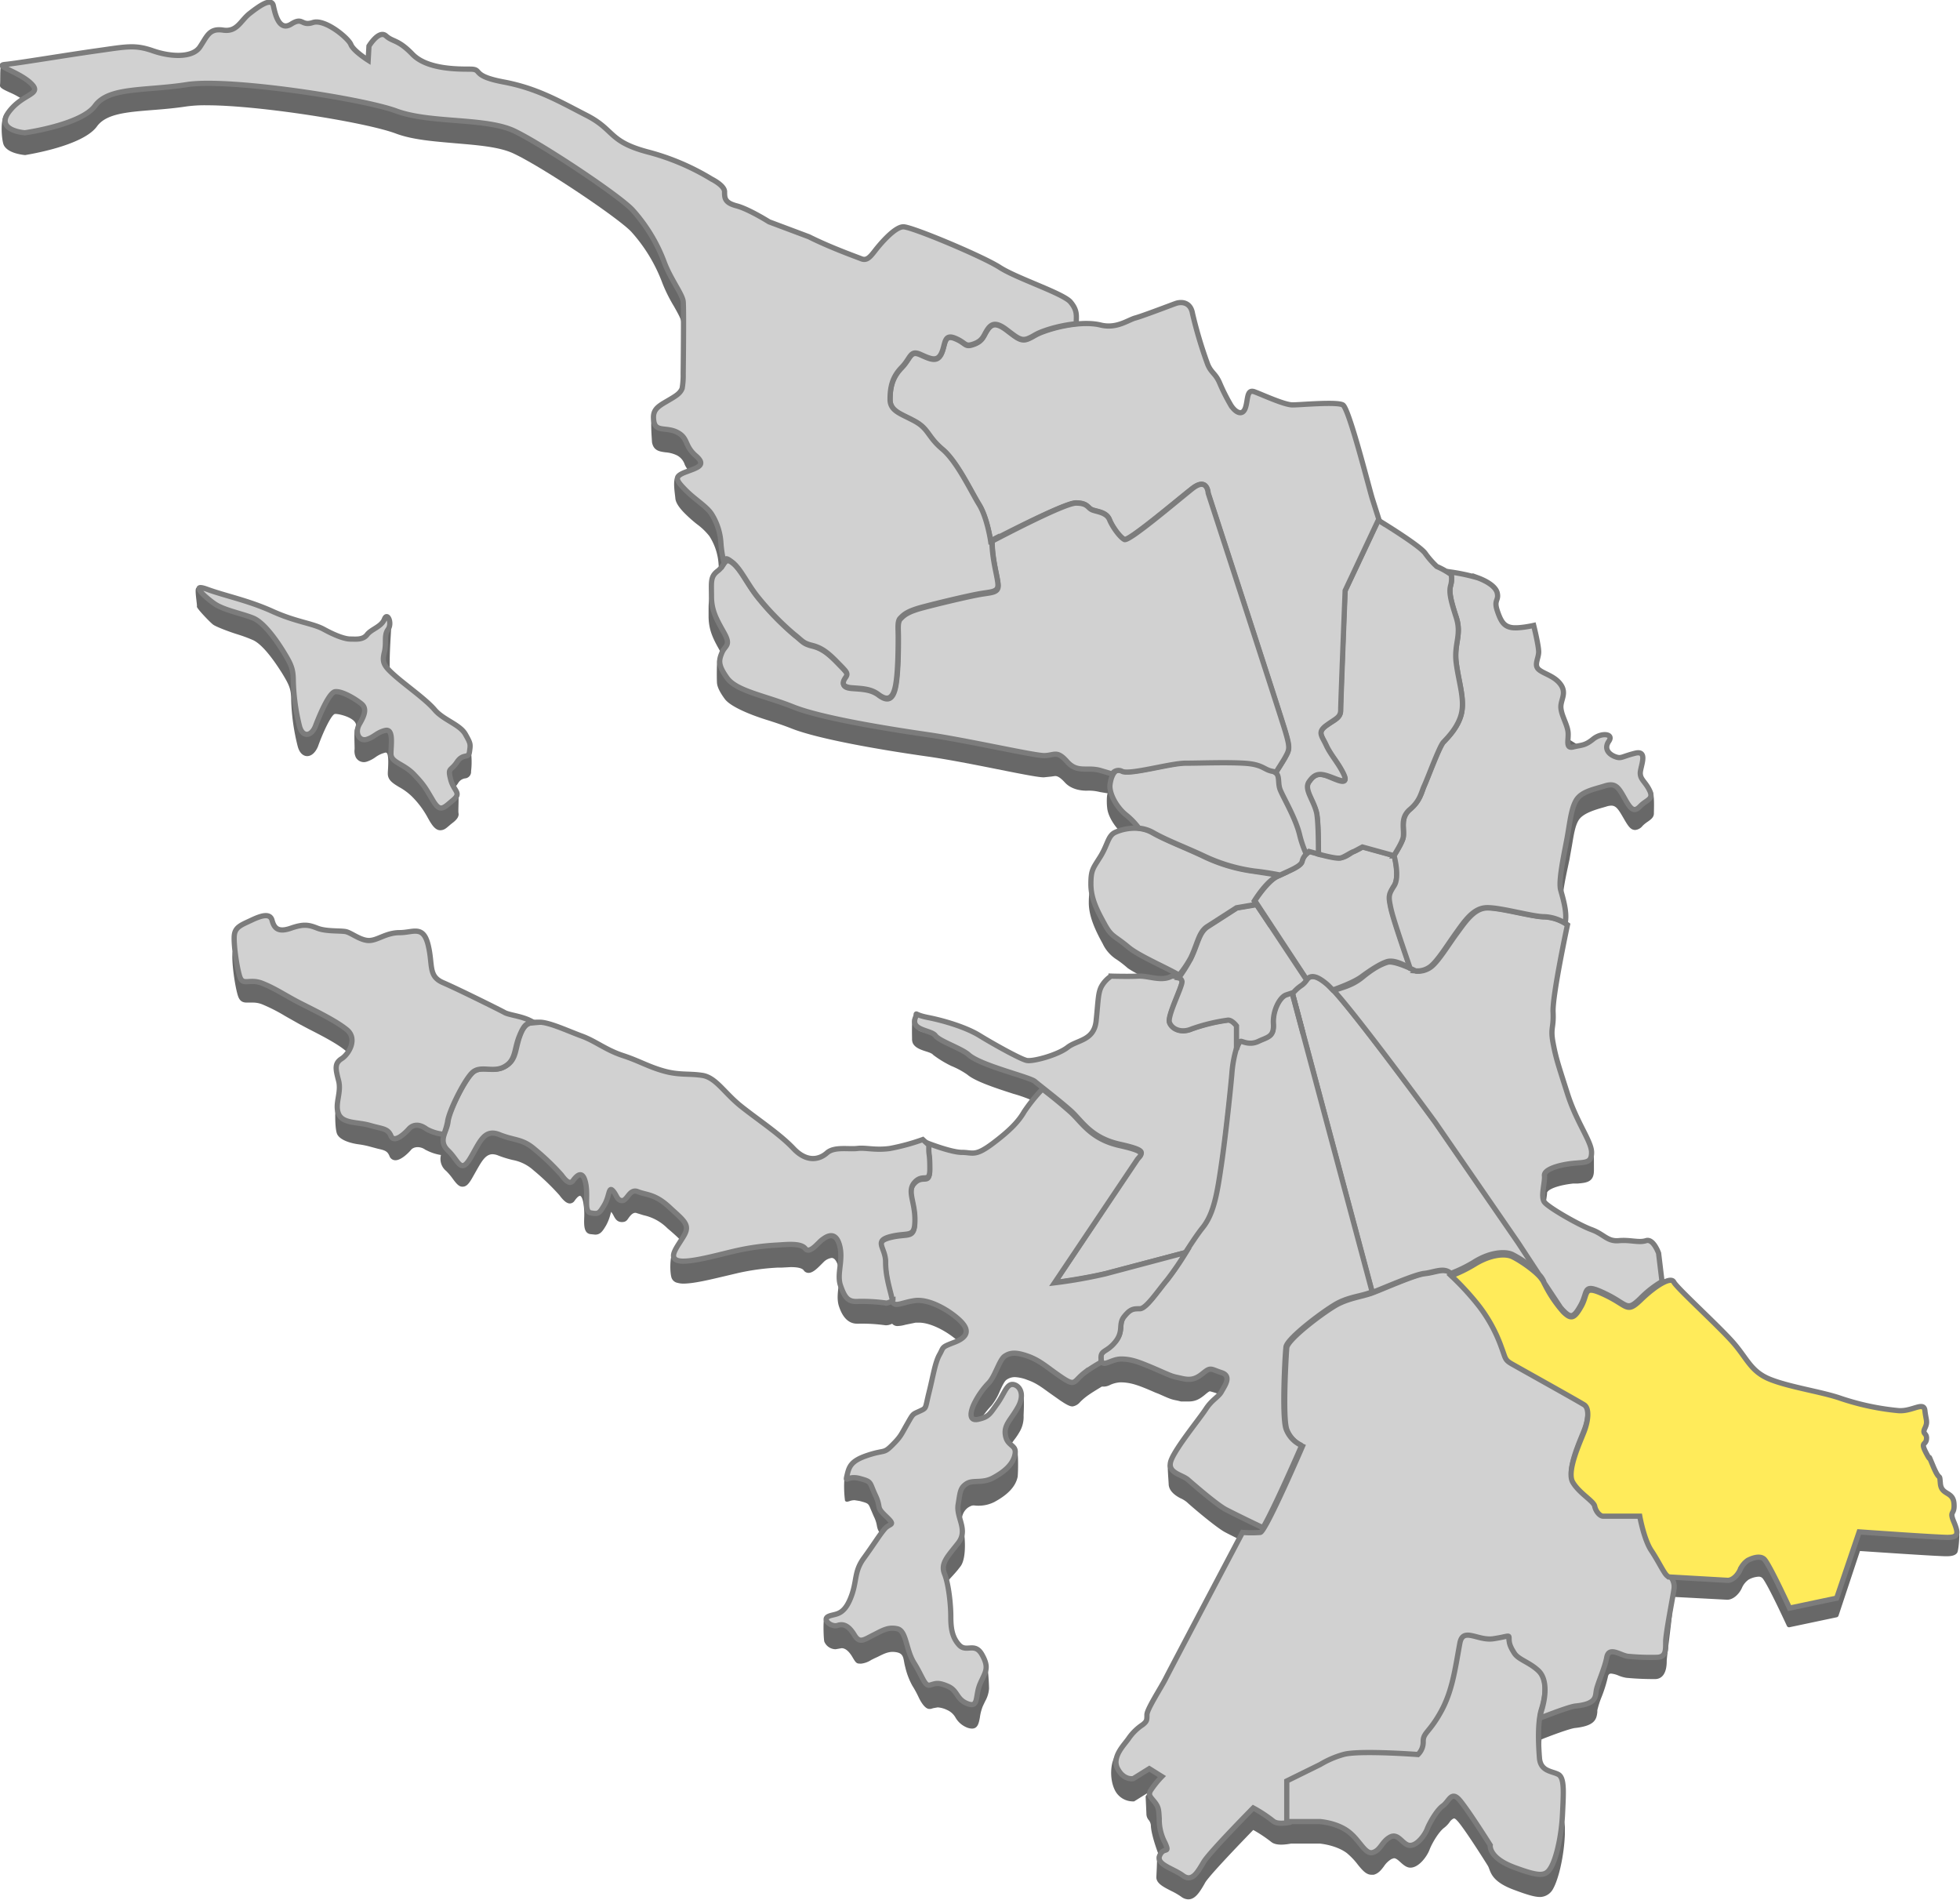<svg xmlns="http://www.w3.org/2000/svg" viewBox="0 0 748.5 725.3"><g fill="#686868"><path d="M747.3,586.1c-0.9-2.2-155.4-118.9-156.7-120.7s0.2-8.5.2-9.8a0.8,0.8,0,0,1,.2-0.6c1.1-1.4,5.2-2.6,9.7-3.1h1.7c3.4-.3,6.3-0.5,6.3-5,0-11.4,0-6.9-2-10.9s-41.5-80.2-42.4-83.4l32.7-6c-0.8-3.3.5-9.7,1.7-15.3l0.7-3.3c0.3-1.8.6-3.4,0.9-5.1,0.7-4.1,1.2-7.6,2.6-9.8s4.9-3.5,8.3-4.5l2.1-.6a6.8,6.8,0,0,1,2-.4c1.8,0,2.7,1.3,4.6,4.6s2.8,4.7,4.6,4.7a4.1,4.1,0,0,0,2.8-1.6,12.9,12.9,0,0,1,2-1.6c1.1-.8,2.3-1.6,2.3-3.1s0.3-7.3-.6-8.4S221.2,48.3,221.2,48.3C212,43.5,43.4,25.3,40,25.9c0,0-36.9-.9-39.5-0.7-0.6,0-.3,6.2-0.5,7.2S0.9,34,3.5,35.2A29.8,29.8,0,0,1,11.3,40c2.1,2-7.4.9-9.4,3.4S0.7,53.7,1.4,55.3c1.5,3.3,7.4,3.8,8,3.9H9.7C10.6,59,31.5,55.8,37,48.3c3.5-4.9,11.4-5.5,21.4-6.3,4-.3,8.5-0.7,13.1-1.4a52.1,52.1,0,0,1,7.5-.4c20,0,60.8,6.5,72.2,10.8,6.4,2.4,14.7,3,22.7,3.7s16.9,1.3,22.4,4C207.5,64,235.8,83,241,88.4a61.2,61.2,0,0,1,12,19.8,58.4,58.4,0,0,0,4.4,8.8c1.4,2.5,2.6,4.6,2.8,5.9,0.3,2.8,0,27.3,0,27.6s-2.1,7.6-5,9.2l-2.5-4.4c-3.6,2.1-4.6.9-3.7,13.6,0.6,3.2,2.9,3.5,5.1,3.8a12.2,12.2,0,0,1,4.3,1.1,6.1,6.1,0,0,1,3.1,3.6c0.8,2,5.3,7.2,5.3,7.3s-8.5-2.7-8.5-2.7c-1.6.6-.5,6.8-0.4,8.2s1,3.1,3.2,5.4a53.3,53.3,0,0,0,5,4.5,24.3,24.3,0,0,1,4.8,4.6,22.4,22.4,0,0,1,3.5,10.5,46.4,46.4,0,0,0,1.1,7.3l-0.2.2a8.2,8.2,0,0,1-1.9,2.2c-2.8,2.2-2.8,4.4-2.8,8.7v1.7c0,5.7,2.1,9.3,4.9,14.2h0.1c1.7,3.1,1.3,3.6.4,4.7s-1.7-3.3-2-2.5-0.3,7.5-.2,9,1,3.5,3,6.2,8.8,5.7,15.8,7.9c3.2,1,6.5,2.1,9.8,3.4,9.9,3.9,33.1,8,51.5,10.6,7.8,1.1,18,3.1,27,4.9s15.6,3.1,17.7,3.1l2.9-.3,1.4-.2c0.7,0,1.7.2,3.8,2.5s5.4,3.1,8.3,3.1a16.8,16.8,0,0,1,5,.5l3,0.5c-0.5,1.1-.3,4.9-0.2,5.3,0.2,3.6,3.4,8.3,6.7,10.9a30.3,30.3,0,0,1,3.4,3.3c-2.6.1-14.5,13.1-14.5,13.1-1.9,3.1-2.6,4.2-2.6,9.2s2.3,10.2,5.3,15.6a14.3,14.3,0,0,0,5.4,6.1,41,41,0,0,1,4,3.1c1.7,1.5,17.3,9.5,17.3,9.5s-51.9,32-55.1,32h-0.5c-2.1-.4-12.1-5.9-17.7-9.4s-13.8-5.7-19.9-7a16.5,16.5,0,0,1-3.9-1.2l-2-4.9c-0.6,0-.4,7.6-0.4,8.1a4,4,0,0,0,.3,1.7c0.8,1.7,3,2.5,4.9,3.1s2.5,0.9,2.9,1.4a41,41,0,0,0,6.9,4.2,31.6,31.6,0,0,1,6.1,3.3c3,2.6,11,5.2,17.5,7.3a56.2,56.2,0,0,1,7.8,2.8l2.4,1.9c-2.4,2.6-24.1,23.6-25.7,23.6l-60.9,2.4c-2.3,0-111.4-54.2-114.1-54.7-1.1-.2-98.7-37-100.7-36,0,0-6.5,3-6.9,6.2s0.8,12.2,2,16.2c0.6,2,1.6,2.8,3.4,2.8h2.3a9.6,9.6,0,0,1,3.7.7,64.7,64.7,0,0,1,8.8,4.5l5.5,3.1,3.4,1.8c5.1,2.6,10.9,5.6,14.1,8.3a4.3,4.3,0,0,1,1.6,3.8c-0.3,2.3-4.7,13.8-5.2,15.8s-0.6,9.9.3,12.1,4.6,3.5,8.1,4a31.9,31.9,0,0,1,4.5.9l3,0.8c2.7,0.6,3.6.9,4.4,2.7a2.4,2.4,0,0,0,2.3,1.7c2.2,0,5-2.8,6-4s3.5-1.5,5.6.1h0.1a18.1,18.1,0,0,0,5.7,1.9,5.9,5.9,0,0,0,2,6.1,23,23,0,0,1,2.6,3.1c1.2,1.6,2.2,2.9,3.6,2.9s2.3-.9,3.6-3.1l1.7-3c2-3.5,3.5-6.3,6.2-6.3a6.2,6.2,0,0,1,2.2.5,41,41,0,0,0,5.5,1.7,16.2,16.2,0,0,1,7.9,3.9,91.8,91.8,0,0,1,9.9,9.5c1.2,1.6,2.6,3.2,4,3.2a2.2,2.2,0,0,0,1.8-1c1.2-1.7,1.8-1.9,2.1-1.9s0.8,0.5,1.2,2.3a25.8,25.8,0,0,1,.4,6c-0.1,3-.1,5.9,2.3,6.3l1.9,0.2c1.9,0,2.8-1.2,4.2-3.6a18,18,0,0,0,1.6-4.1l0.3-1a8.8,8.8,0,0,1,1,1.6c0.6,1.1,1.3,2.3,3.1,2.3s2.1-1,2.8-1.9,1.7-2,2.9-1.5l2.6,0.8a18.3,18.3,0,0,1,9.1,5l1.3,1.1c4.9,4.3,5.9,5.4,4.2,8.4l-3-1.7c-1.8,2.7-1.6,9.4-.9,11.2a3,3,0,0,0,2.2,1.8,8.3,8.3,0,0,0,2.3.3c3.9,0,10.1-1.5,15.6-2.8l5.5-1.3a90.6,90.6,0,0,1,14.7-2h1.5l3.7-.2c2.6,0,4.3.4,4.9,1.2a2.2,2.2,0,0,0,1.9,1c1.6,0,3.3-1.7,4.7-3.1l1.1-1.1a5.3,5.3,0,0,1,3-1.5c1,0,1.8,1,2.4,2.9a20.4,20.4,0,0,1,.2,8.1c-0.3,2.6-.6,5.1.2,7.5s2.6,6.6,6.9,6.6H328a64.8,64.8,0,0,1,10.1.6h0.5a5.1,5.1,0,0,0,2.1-.6,2.6,2.6,0,0,0,2.1.9,12.9,12.9,0,0,0,3-.5l3.9-.8h1.2c4.9,0,11.5,3.8,15.3,7.4,1.7,1.6,2.4,2.9,2.2,3.9s-18,29.6-18,29.6c-2.3,1-17.4,16-19,16.5-6.7,2.3-8-2.1-8.9,1.6a43,43,0,0,0,.2,9,1,1,0,0,0,.8.4l0.8-.2a5.4,5.4,0,0,1,2.1-.4l1.9,0.3c3.3,0.9,3.3.9,4.2,3.1l1.2,2.8a12.3,12.3,0,0,1,1.2,3.7c0.3,1.4.5,2.2,3,4.6a14.6,14.6,0,0,1,1.8,1.9s-11.1,26.3-12.9,26.8c-4.2,1.1-11.5,1.9-12,2.1s-0.3,7.7,0,8.7a4.7,4.7,0,0,0,4.3,2.9l1.2-.2,1.1-.2c1.4,0,2.8,1.1,4.2,3.5s1.6,2.4,3.3,2.4a8.9,8.9,0,0,0,3.8-1.4l1.2-.6,1.3-.6c2.8-1.4,4.6-2.3,7.4-1.7s2.3,2.8,3.1,5.6a27.7,27.7,0,0,0,2.7,7.1,40.2,40.2,0,0,1,2.4,4.4c0.6,1.3,2.3,4.5,4.1,4.5h0.5l1-.3,1.7-.3a9.8,9.8,0,0,1,3.6,1,6.8,6.8,0,0,1,3.2,2.9,8.8,8.8,0,0,0,4.4,3.8,5.3,5.3,0,0,0,1.9.4c2.2,0,2.6-2.1,3-4.2a17.9,17.9,0,0,1,1.1-4.3l0.9-1.9a11.5,11.5,0,0,0,1.5-4.8c0-1.4-.3-9.4-1.4-11.6s-17.5-.3-18.1-0.9c-2.5-2.6-.3-23.5,1.3-25.7s4.2-4.7,6.1-7l1.1-1.4c2.8-3.4,1.7-13.6.8-16.6a5.7,5.7,0,0,1,2.2-6c1.9-1.2,2.1-.7,3.7-0.7a13.4,13.4,0,0,0,6.3-1.4c5.2-2.8,8.1-5.9,8.9-9.5,0.2-.5.5-11-0.6-11.6s-3.2,3.3-3.2,3c-0.1-2,.9-3.4,2.4-5.5a25.7,25.7,0,0,0,2.5-3.8,11.3,11.3,0,0,0,1.2-5.6c0-.7.6-9.8-0.8-9.9S372,547,373.1,544.6a30.5,30.5,0,0,1,5.5-7.9,22.5,22.5,0,0,0,3.2-5.5c0.8-1.8,1.8-3.9,2.6-4.4a5.5,5.5,0,0,1,3.2-1,15,15,0,0,1,4.8,1.1c3.2,1.1,5.3,2.7,8.2,4.8l4.4,3.1c2.4,1.6,3.6,2.2,4.6,2.2a4.7,4.7,0,0,0,2.9-1.7,22.5,22.5,0,0,1,2.4-2.1c1.6-1.2,3.6-2.4,5.9-3.8a5.4,5.4,0,0,0,3.1-.6,10.8,10.8,0,0,1,3.9-1c3.8,0,6.6.9,13.4,3.9l1.3,0.5c4.7,2.1,4.8,2.1,7.3,2.6l1.2,0.3h3c2.7,0,4.4-1.1,6.3-2.7s1.7-1.1,2.1-1.1l1.7,0.5,2.2,0.8a2,2,0,0,1,1.4,1c0.4,1-3.1,6.5-3.9,7.1s-16.5,15-17.8,18.6c-0.2.7,0.3,6.8,0.3,7.4,0.1,2.6,2.5,4.3,4.4,5.3a10.8,10.8,0,0,1,2.5,1.5c2.5,2.3,11.4,9.8,14.6,11.5s9.1,4.5,13.4,6.6c0,0-49.5,77.1-51,79.2l-4-.8c-2.2,2.7-2.6,9.3-.4,13.6a7.7,7.7,0,0,0,7,4.2h0.3l5.6-3.5s-0.1-.1-1.2,1.6c0,0,.3,6.4.3,6.7a3.7,3.7,0,0,0,.7,2.1,4,4,0,0,1,1,2.1c0,3.7,3.1,12.2,4.4,14.6,0.2,0.5-2.3-3.1-2.1-2.6s-0.2,7.6-.2,8c0,2.4,3,3.8,5.7,5.2a26.7,26.7,0,0,1,3.8,2.2,4.6,4.6,0,0,0,2.7,1c2.6,0,4.3-2.7,6-5.6l0.5-.9c2.1-3.3,15.6-17.2,18.3-20a53.1,53.1,0,0,1,6.9,4.6c1.4,1.1,3.8,1.3,7.6.6h10.8c0.1,0,6.2.5,10.4,3.6a26.4,26.4,0,0,1,4.2,4.4c1.7,2.1,3.2,3.9,5.2,3.9h0.9c1.9-.5,2.9-1.9,3.9-3.2a8.9,8.9,0,0,1,2.9-2.8l0.9-.3c0.9,0,1.7.8,2.6,1.6s2.2,2,3.7,2c3.3,0,6.4-4.4,7.3-6.8s3.5-6.9,5.7-8.5a10.2,10.2,0,0,0,2-2.1,3.7,3.7,0,0,1,1.6-1.4c0.4,0,.7.2,1.6,1.2,2.9,3.4,10.3,15.1,11.4,16.9s0.7,5.7,9.8,9.1c5.3,2,8.1,2.8,10.2,2.8a5.8,5.8,0,0,0,4.9-3.1c2.2-3.9,4.2-12.8,4.5-20.7v-1.9c0.4-7.9-8.7-16.3-8.9-19.7a78.9,78.9,0,0,1,0-14.8c6.6-2.6,11.2-4.1,12.6-4.3,7.5-.8,8.4-3.1,8.7-6.1V653a32.4,32.4,0,0,1,1.6-5,51.7,51.7,0,0,0,2.4-7.6c0.2-1.3.8-1.4,1.3-1.4a9.8,9.8,0,0,1,2.9.8,13.4,13.4,0,0,0,2.8.8c4,0.4,8,.5,11,0.5s4.5-2.6,4.5-6.8c0-2.4,3.1-23.3,2.3-24.6l20.8,1.1c2.5,0,4.8-2.5,5.7-4.7a7.6,7.6,0,0,1,2.5-3,9,9,0,0,1,3.7-1.1,2,2,0,0,1,1.5.5c1.4,1.4,6.4,11.8,9.4,18.3a0.9,0.9,0,0,0,1,.5l18-3.8a0.9,0.9,0,0,0,.7-0.6l8.2-24.7c4.6,0.3,29.4,2,33,2,1.7,0,3.3-.2,4.1-1.3S748.8,580.4,747.3,586.1ZM500,306h0Z" /><path d="M96.4,244.3c4.4,1.8,9.7,10.2,11.3,12.7,2.8,4.6,3.5,6.1,3.5,10.5a81.5,81.5,0,0,0,2.5,17.5c0.9,3.3,2.8,3.7,3.6,3.7h0c1.6,0,3.1-1.3,4.1-3.6,2.1-5.9,5.2-12.3,6.5-12.5s10.1,1.8,7.7,5.8c-0.5.8-.1,6.9-0.2,7.8a5.6,5.6,0,0,0,.5,3,3.5,3.5,0,0,0,4.2,1.6,12.3,12.3,0,0,0,3.3-1.7,10.5,10.5,0,0,1,3.6-1.7,0.7,0.7,0,0,1,.7.1c0.7,0.8.6,3.7,0.5,5.7s-0.1,1.5-.1,2.2c0,2.5,2,3.7,4.3,5.1a22.7,22.7,0,0,1,4.8,3.5,34.4,34.4,0,0,1,6.2,8.3l0.8,1.4c1,1.6,2.2,3.3,3.9,3.3s2.5-1,4.2-2.4l0.9-.7c1.6-1.3,2.1-2.4,1.9-3.4s0.3-7.2-.2-8-2.9-.3-2.1-1a12.4,12.4,0,0,0,2.1-2.4,3.7,3.7,0,0,1,2.7-1.9,2.5,2.5,0,0,0,2.3-2.5v-0.3c0.4-2.9.4-9.5-1.7-13.2s-27.2-16.5-27.2-16.5c-4.2-3.7-.9-26.6-1.7-28.3s-15.6,14.1-15.6,14.1c-2,0-57.6-25.9-58.6-26s0.3,6.5.1,7.1,5.1,6.1,6.2,6.9,6,2.7,9.6,3.8A54.8,54.8,0,0,1,96.4,244.3Z" /></g><g style="fill:#d1d1d1;stroke:#7c7c7c;stroke-width:2px;"><path id="pa" d="M557.2,627.1c-1.9,9.7-2.8,18.1-7.2,26.1s-6.8,8-6.8,11.4a6.5,6.5,0,0,1-2,5s-22.9-1.7-28.5,0a38.2,38.2,0,0,0-8.8,3.8l-12.8,6.3v15.8H504s6.4,0.4,10.9,3.8,6.4,8.9,9.4,8,3.4-4.2,6.6-5.9,4.8,3.2,7.6,3.2,5.7-4.1,6.5-6.2,3.6-7.2,6-8.9,3.2-5.9,6.4-2.2,11.7,17.2,11.7,17.2-0.8,4.8,9.2,8.5,12,3.4,14,0,4-11.8,4.4-20.3,0.8-13.9-1.6-15.2-6.8-1.1-7.2-6.3-0.8-13.6.8-18.7,2.4-11.8-1.2-15.2-7.6-4.2-9.2-6.7-2-3.8-2-5.5,0-.8-6,0S558.5,620.9,557.2,627.1Z" /><path id="pu"  d="M636.7,600.9c-1.2-1-3.2-5.4-6-9.6s-4.4-13.1-4.4-13.1h-14c-1.2,0-2.8-1.7-3.2-3.8s-6-5-8.4-9.2,2.8-15.2,4.4-19.4,2-8.9,0-10.1-24.9-13.9-27.6-15.6-2.4-2.2-4-6.3a58.4,58.4,0,0,0-8.8-16.1,96.2,96.2,0,0,0-10.4-11.4c-2.4-2.5-6-.4-10.1,0s-17.2,6.4-20.8,7.6-7.6,1.7-12,3.8-19.7,13.5-20,16.9-1.6,26.6,0,31.2a11.3,11.3,0,0,0,6,6.4s-14,32.5-16.1,32.9a43.3,43.3,0,0,1-6.8,0s-27.6,52.3-29.3,55.7-7.2,11.8-7.2,13.9,0,2.5-1.6,3.8a19.8,19.8,0,0,0-5.2,5c-1.6,2.5-6.8,7.2-4.4,11.8s6,3.8,6,3.8l6.1-3.8,4.8,3a36.7,36.7,0,0,0-4.4,5.5c-0.8,1.7,0,2.2,1.6,4.2s1.6,3,1.8,6.4a18.9,18.9,0,0,0,2.2,9.2c2,4.5-.4,1.3-2,4.8s5.2,5,8.8,7.7,5.7-1.4,8-5.2,18.9-20.6,18.9-20.6a53.3,53.3,0,0,1,7.6,5c1.3,1.1,3.9,1,6.9.4h-1.7V680l12.8-6.3a36.1,36.1,0,0,1,8.8-3.8c5.7-1.7,28.5,0,28.5,0a6.6,6.6,0,0,0,2-5c0-3.4,2.4-3.4,6.8-11.4s5.4-16.4,7.2-26.1c1.2-6.3,6.8-.8,12.8-1.7s6-1.7,6,0,0.4,3,2,5.5,5.7,3.4,9.2,6.7,2.8,10.1,1.2,15.2a16.5,16.5,0,0,0-.6,2.9c6.9-2.7,11.8-4.4,13.5-4.6,8-.8,7.6-3.4,8-5.9s3.2-8.4,4-12.7,5.2-.8,8-0.4a91.4,91.4,0,0,0,10.9.4c3.7,0,3.6-2.5,3.6-5.9s2.8-17.3,3.2-20.3A5.9,5.9,0,0,0,636.7,600.9Z" /><path id="ko" style="fill:#ffeb5a" d="M746.2,581.2c-2-4.7.4-2.5,0-7.2s-4.8-3-5.2-7.6,0,0-2.8-6.7,0,0-2.5-4.7-0.3-3,0-5.5-1.8-1.7-.6-4.2,0.4-3,0-6.7-4.8.4-10.1,0a97.8,97.8,0,0,1-22.1-4.7c-7.2-2.5-19.2-4.2-26.8-7.2s-8.8-8-14.5-14.4-21.3-20.6-22.4-22.8-6.9,1.3-12.5,6.7-4.8,2.5-13.6-1.7-6.4-.8-9.2,4.2-4,5-6.9,2.2a48.3,48.3,0,0,1-7.5-11.4c-1.6-3.4-9.2-8.4-12-9.7s-8.4-.8-14.5,3a53.2,53.2,0,0,1-8.8,4.3,103.7,103.7,0,0,1,10.4,11.3,57.1,57.1,0,0,1,8.8,16.1c1.6,4.2,1.2,4.7,4,6.3S603,535.1,605,536.4s1.6,5.9,0,10.1-6.8,15.2-4.4,19.4,8,7.2,8.4,9.2,2,3.8,3.2,3.8h14s1.6,8.9,4.4,13.1,4.8,8.6,6,9.6l0.6,0.5,22.6,1.3c2,0,4-2.2,4.8-4.2a8.5,8.5,0,0,1,2.8-3.4s4.4-2.5,6.4-.4,9.6,18.6,9.6,18.6l18-3.8,8.6-25.3s29.7,2.1,33.7,2.1S748.1,585.8,746.2,581.2Z" /><path id="fr"  d="M524,493.5c4.5-1.7,16.2-6.9,19.9-7.3s7.6-2.5,10.1,0h0.1a53.2,53.2,0,0,0,8.8-4.3c6-3.8,11.7-4.2,14.5-3a41.2,41.2,0,0,1,10.4,7.5l-8-12.2-31.8-46s-33.3-45.6-40.9-52.3-8-.8-10.1,0a13.4,13.4,0,0,0-3.5,3.2Z" /><path id="ne"  d="M548,428.4l31.7,46,8,12.2a9.7,9.7,0,0,1,1.6,2.2,4.8,4.8,0,0,1,.4,1l6.5,9.8a49.2,49.2,0,0,1-5-7.2,40.9,40.9,0,0,0,5.7,7.9c2.9,3,4.1,3,6.9-2.2s0.4-8.4,9.2-4.2,8,7.2,13.6,1.7a39.1,39.1,0,0,1,8.1-6.3l-1.3-10.8s-2-5.7-4.8-4.8-6-.4-10.4,0-5.7-2.5-10.4-4.2-16.4-8.4-18-10.5,0.3-7.6,0-10.1,5.9-4.2,10.8-4.7,7.2,0,7.2-4.2-5.7-11.4-9.2-22.4-4.4-13.5-5.5-19.4,0.3-5.5,0-11.8,5.5-33.3,5.5-33.3a16.9,16.9,0,0,0-8.7-3c-4.8,0-17.8-3.8-22.5-3.4s-8,5.5-11.1,9.7-6.9,10.5-9.7,12.7a8.2,8.2,0,0,1-5.7,1.7s-8.3-4.2-11-3.4-5.7,2.5-9.6,5.7-7.6,3.9-11,5.1C519.1,388.9,548,428.4,548,428.4Z" /><path id="ki"  d="M402.8,489.7s10.9-1.4,19.3-3.4l30.9-8.1a98.1,98.1,0,0,1,6.5-9.3c4.4-5.5,5.7-13.5,7.2-24.5s3.6-30,4-35a48.9,48.9,0,0,1,1.6-8.8v-9s-1.6-2.2-3.2-2.2a62.6,62.6,0,0,0-14,3.4c-4,1.7-7.6,0-8.4-2.5s4.8-13.5,4.8-15.6-4-2-4-2c-4,2.2-8.8-.2-12.8,0s-10.4,0-10.4,0a11.4,11.4,0,0,0-3.7,4c-1.3,2.5-1.2,5.5-2,13.1s-7.2,7.2-10.9,10.1-13.2,5.5-15.6,5-12.8-6.3-18-9.5-13.6-5.7-19.7-6.9-3.9-2.3-4.8,0c-2,5,6,4.7,7.6,6.9s10.1,4.9,12.8,7.4c4.7,4.1,23.2,8.4,25.2,10.1s9.2,7.2,13.6,11.1,7.6,10.4,18.9,12.9,8,3.4,6.6,5.5Z" /><path id="mo"  d="M441.7,522.9c6.8,3,5.7,2.5,9.6,3.4s5.7,0,8.4-2.2,2.8-1.3,6.8,0,1.2,5,0,7.2-3.6,3-6,6.7-11.2,14.4-13.2,19.4,4,5.5,6.4,7.6,11.2,9.7,14.5,11.4,9.4,4.7,14.1,6.9c4-6.5,14.8-31.4,14.8-31.4a11.1,11.1,0,0,1-6-6.4c-1.6-4.7-.4-27.8,0-31.2s15.6-14.7,20-16.9,8.4-2.5,12-3.8l0.9-.4L493.4,378.9l-2.4.8c-2.4.8-5.2,5.9-4.8,11s-2,5-5.7,6.7-5.7-.4-6.8,0-2.8,6.7-3.2,11.8-2.4,24.1-4,35-2.8,19-7.2,24.5-10.1,15.6-13.6,19.8-8,11-10.4,11-3.6,0-6,3,0,5.5-3.4,9.7-5.8,3-5.4,6.7,3.6,0,7.6,0S434.9,520,441.7,522.9Z" /><path id="ks"  d="M420.5,519.1c-0.4-3.8,2-2.5,5.4-6.7s1-6.7,3.4-9.7,3.6-3,6-3,6.8-6.7,10.4-11a114.4,114.4,0,0,0,7.2-10.5L422,486.4a186.8,186.8,0,0,1-19.3,3.4l31.5-46.9c1.4-2.1,4.6-3-6.6-5.5s-14.5-9-18.9-12.9-7.5-6.3-10.6-8.7a64.7,64.7,0,0,0-7,8.7c-2,3.5-5.2,7-12,12.1s-7.6,3.4-11.7,3.4-12.8-3.4-12.8-3.4v2.5c0,2.5.4,1.7,0.4,7.6s-2.4,1.7-5.7,5,0,7.2,0,14.4-2.3,4.7-9.2,6.4-2,4.2-2,9.7,1.6,10.1,2.4,13.8,3.2,1.4,8.8.6,13.3,3.8,17.2,7.5,3.2,6.4-2,8.4-4,1.7-5.7,4.7-2.4,8-4,14.4-0.8,5.9-3.6,7.2-2.4.8-4.8,5-2.4,4.7-5.7,8-2.8,1.7-9.2,3.8-7.2,4.2-8,7.6,0,0,4.8,1.3,3.6,1.3,6,6.4,0,4.2,4,8,1.6,2.5-.4,4.8-4,5.7-8,11.2-2.4,8.9-5.2,15.6-6,5.5-8.4,6.7,1.2,4.2,3.6,3.4,4.4,0.4,6.4,3.7,3.6,1.8,7.2,0,5.7-3.2,9.2-2.4,3.2,8,6.4,13.1,4,8.9,6,8.4,2.8-1.3,6.8.4,3.2,5,7.6,6.7,2.8-3,4.8-7.6,3.6-5.9.8-11-6-.8-8.8-3.8-3.2-6.7-3.2-11-0.8-12.2-2.4-16.2,1.2-6.6,5.2-11.7-0.8-9.7,0-14.7,0.8-6.4,3.2-8,6,0,10.1-2.2,7.6-5,8.4-8.9-2.8-3-3.6-7.2,2-5.9,4.8-11,0.4-8.4-2-8.6-3.2,3.5-6,7.4-3.2,5-7.2,5.9-2.8-3.4-1.6-5.9a31.2,31.2,0,0,1,5.7-8.1c2.4-2.6,4-8.8,6-10.1s4-1.7,8.8,0,7.2,4.2,12.8,8,4.5,1.7,8.9-1.7a67.3,67.3,0,0,1,6.3-4A3.3,3.3,0,0,1,420.5,519.1Z" /><path id="ce"  d="M507.1,376.1L509,378c3.3-1.2,8.3-3.1,11-5.1s6.8-4.8,9.6-5.7,6.4,1.2,9,2.4c-2.6-7.6-6.8-20.2-7.4-23.1s-0.8-5,1.3-8.4,0-11.4,0-11.4l-12.1-3.4a18.4,18.4,0,0,1-3.2,1.7c-1.2.4-2.8,2.2-5.2,2.5s-12-2.5-12-2.5a6.9,6.9,0,0,0-2.8,3.8c-0.4,2.2-5.7,3.8-9.6,5.9s-8.4,9.2-8.4,9.2L499,374C500.3,372.6,502.2,371.8,507.1,376.1Z" /><path id="ad"  d="M451.4,374.8c0,2.2-5.7,13.1-4.8,15.6s4.4,4.2,8.4,2.5a69.3,69.3,0,0,1,14-3.4c1.6,0,3.2,2.2,3.2,2.2v9c0.5-1.7,1.1-2.9,1.6-3.1s3.2,1.7,6.8,0,6-1.7,5.7-6.7,2.4-10.1,4.8-11l2.4-.8,4.1,15.4h0l-4-15.1a15,15,0,0,1,3.5-3.2,7.9,7.9,0,0,0,1.9-2l-19.1-28.8-7.6,1.3-11.2,7.2c-3.2,2.2-3.6,6.3-6.2,11.8a62,62,0,0,1-4.8,7.7A1.6,1.6,0,0,1,451.4,374.8Z" /><path id="kg"  d="M535.9,319.6c-0.2,1.4-1.8,4.3-3.6,7.2h0.1s2.2,8,0,11.4-2.2,4.1-1.3,8.4,4.8,15.4,7.4,23.1l2.1,1a8.2,8.2,0,0,0,5.7-1.7c2.8-2.2,6.6-8.4,9.7-12.7s6.3-9.2,11.1-9.7S585,350,589.6,350a16.1,16.1,0,0,1,8.1,2.5c0.9-4-.8-9.4-1.7-12.7s1.1-12.7,2.3-19,1.6-11.8,3.6-15.2,6.8-4.2,10.9-5.5,5.2,0.4,7.6,4.7,3.6,5.5,6,3,5.2-2.5,3.6-5.9-3.6-4.2-3.6-6.7,3.2-8.9-2-7.6-5.2,2.2-7.6,1.3-4.4-3-2.4-5.9-2.8-3.4-6-.8-4.4,2.2-7.6,3-1.6-3-2-5.9-2.4-5.9-2.7-8.9,2.3-5.5,0-8.9-6.6-4.2-8.5-5.9,0-4.2,0-6.7-1.9-10.1-1.9-10.1-5.7,1.3-8.5.8-4-2.2-5.4-6.4,0.6-3.8,0-6.7-5-5-7.5-5.9a76.6,76.6,0,0,0-10.3-2.2,9.6,9.6,0,0,1,0,5c-0.7,2.5-.1,5.5,2.1,12.2s-0.9,10.1,0,17.3,3.1,13.5,2.1,19-5.4,9.7-7,11.4-6,13.5-7.2,16.4-1.6,5.9-5.5,9.2S536.4,316.2,535.9,319.6Z" /><path id="vo"  d="M454.8,365.6c2.6-5.5,3-9.7,6.2-11.8l11.2-7.2,7.6-1.3,5.5,8.2h0L479,344s4.4-7.2,8.4-9.2l1.3-.6-9.7-1.5a63,63,0,0,1-19.7-5.9c-7.2-3.4-14-5.9-19.3-8.9s-11.7-1.3-14.3,0-2.7,4.7-5.5,9.2-3.6,5-3.6,10.5,2.4,10.1,5.2,15.2,3.6,4.2,9.2,8.9c4,3.3,13.7,7.4,19.3,10.6A42.2,42.2,0,0,0,454.8,365.6Z" /><path id="ka"  d="M503.4,326.1c3,0.8,7,1.8,8.5,1.5s4-2.2,5.2-2.5l3.2-1.7,12,3.3c1.8-2.9,3.4-5.7,3.6-7.2,0.4-3.4-1.3-7.2,2.6-10.5s4.2-6.4,5.5-9.2,5.7-14.8,7.2-16.4,5.9-5.9,7-11.4-1.2-11.8-2.1-19,2.2-10.5,0-17.3-2.8-9.7-2.1-12.2a9.2,9.2,0,0,0,.2-4.1,29.5,29.5,0,0,0-5.5-3.1,33.3,33.3,0,0,1-4.4-5c-2-3-18-12.7-18-12.7l-12.7,27s-1.7,42.6-1.7,45.6-2,3.4-5.5,5.9-1.7,3.8,0,7.6,4.7,6.7,6.7,11.1-2.4,2-6,.6-5.2-.8-7.3,2.2,1.7,6.7,2.9,11.8C503.4,313.2,503.4,320.4,503.4,326.1Z" /><path id="pe"  d="M430.1,311.2a28,28,0,0,1,4.8,5,13.5,13.5,0,0,1,5.3,1.6c5.2,3,12,5.5,19.3,8.9a65.5,65.5,0,0,0,19.7,5.9c2.2,0.2,6.1.8,9.7,1.5h0c3.8-1.8,8.1-3.4,8.4-5.3a5.4,5.4,0,0,1,1.8-2.9,34.9,34.9,0,0,1-2.5-7.3c-1.6-6.7-6.7-14.8-7.6-17.7s0.4-5.8-2.9-6.6-3.6-2.8-10.9-3.1-16.4,0-22.3,0-21.5,4.7-24.2,3.1-4.4,1.9-4.8,5.3S426.5,308.4,430.1,311.2Z" /><path id="vy"  d="M429.3,206c1.6,0.8,20-14.8,25.9-19.4s6.1,1.7,6.1,1.7,27.4,83.9,29.4,90.8,1.6,7.2,0,10.1a68.1,68.1,0,0,1-3.6,5.8c1.6,1.1.9,3.6,1.6,6s6,11,7.6,17.7a40.9,40.9,0,0,0,2.5,7.3l1.1-.9,4.7,1.3-1.1-.3c0-5.7-.1-12.8-0.7-15.8-1.2-5-4.9-8.9-2.9-11.8s3.7-3.4,7.3-2.2,8,3.7,6-.6-5-7.4-6.7-11.1-3.5-5,0-7.6,5.5-3,5.5-5.9,1.7-45.6,1.7-45.6l12.7-27,0.3,0.2-2.6-8.2c-1.1-3.4-8.9-34.6-11.3-35.9s-16.1,0-19.2,0-11.3-3.8-14.5-5-2.4,3.4-3.6,6.4-4,1.3-5.7-1.7a74.1,74.1,0,0,1-4-8c-1.6-3.8-3.2-3.8-4.6-7.2a165.7,165.7,0,0,1-5.8-19.4c-0.7-4.2-4-4.7-6.5-3.8s-12.4,4.7-15.3,5.5-7.2,4.2-13.3,2.7-14.8.2-20,1.9-4.8,2.2-7.6,3.4-4.4-.4-8.4-3.4-5.7-2.2-7.2,0-1.6,4.2-5.2,5.5-2.8-.4-7.2-2.2-3.6,2.5-5.2,5.8-4,2.2-8,.4-3.6,1.3-7.2,5-4.4,7.6-4.4,12.2,4.4,5.5,9.6,8.4,4.8,5.9,10.4,10.6,10.9,16.1,14,21.1,4.4,13.9,4.4,13.9S406.4,192,410.8,192s4.4,1.7,6,2.5,5.7,0.8,6.8,3.8S427.7,205.2,429.3,206Z" /><path id="pr"  d="M428.5,294.5c2.8,1.5,18.5-3.1,24.2-3.1s15-.4,22.3,0,7.6,2.5,10.9,3.1a3.1,3.1,0,0,1,1.3.5h0c1.3-2.1,2.8-4.4,3.6-5.8,1.6-3,2-3.4,0-10.1s-29.4-90.8-29.4-90.8-0.3-6.3-6.1-1.7-24.2,20.3-25.9,19.4-4.5-4.7-5.7-7.6-5.2-3-6.8-3.8-1.6-2.5-6-2.5-28.5,12.7-32,14.5c0,7.5,2.3,14.3,2.3,17.1s-2.8,2.5-7.6,3.4-15.3,3.4-21.3,5-7.2,3-8.4,4.2-0.8,3.8-.8,7.2,0,14.4-1.2,19.4-3.6,4.6-6.4,2.5-6-2.2-10.1-2.5-3.6-2.2-2.4-3.9,0.4-2.2-3.2-5.9-6-5.5-9.6-6.4-3.6-1.7-6.8-4.2a105.9,105.9,0,0,1-14-14.4c-4-5-6.4-10.6-9.6-13.1s-2.8.8-5.7,3-2.4,4.2-2.4,9.7,2,8.9,4.8,13.9,0.4,4.7-.8,7.6-1.6,4.7,2,9.7,14.5,6.7,25.2,11,36.1,8.4,51.3,10.6,40.5,8,44.5,8,4.8-2.2,8.8,2.3,7.6,1.9,12.8,3.4l4.4,1.3A2.9,2.9,0,0,1,428.5,294.5Z" /><path id="pd"  d="M320.6,475.4c1.6,5.7-1.2,11,.4,15.5s2.8,6.3,6.8,6a66.9,66.9,0,0,1,10.4.6s0.2,0.4,2.8-.9a4.4,4.4,0,0,1-.4-1c-0.8-3.6-2.4-8.3-2.4-13.8s-4.8-8,2-9.7,9.2,0.8,9.2-6.4-3.2-11,0-14.4,5.7,0.8,5.7-5-0.4-5-.4-7.6v-1.5l-2.3-2.1a82.5,82.5,0,0,1-12.5,3.4c-5.7.8-9.2-.4-12.5,0s-8.8-.8-11.6,1.7-7.6,3.8-12.8-1.7-13.6-11-20-16.1-9.6-11-14.8-11.8-8.8,0-14.8-1.7-9.2-3.8-15.6-5.9-10.4-5.5-15.6-7.4-12.4-5.3-16.1-5.3-5.7,0-7.6,5.3-1.2,9.1-5.7,11.6-9.2-.8-12.5,2.5-8.8,14.8-9.2,18.6-4,7.2,0,11,4.8,9,8.4,3.1,5.2-11.6,11.2-9.2,8.8,1.5,13.6,5.7a93.1,93.1,0,0,1,10.1,9.7c1.6,2.2,3.2,3.8,4.4,2.2s3.6-4.5,4.8.7-0.8,11.1,2,11.6,3.2,0.4,5.2-3,1.6-7.2,3.2-5.5,1.6,3.8,3.6,3.8,2.8-4.7,6-3.4,6.5,0.8,12,5.9,8,6.6,5.7,10.7-6.4,8.5-2.4,9.7,16.4-2.5,22.9-3.9a91.7,91.7,0,0,1,14.8-2c3.6-.2,9.2-0.9,10.9,1.3s4.8-2.1,6.4-3.3S319,469.7,320.6,475.4Z" /><path id="kt"  d="M120.4,277.4c-1.6,3.8-4.8,4.2-6,0a80.6,80.6,0,0,1-2.4-17.3c0-4.7-.8-6.4-3.6-11s-7.6-11.4-11.7-13.1-11.2-3-14.8-5.5-9.6-8-2.8-5.5,15.6,4.2,24.9,8.4,15.3,4.5,19.7,6.9,8,3.7,10.1,3.7,4.8,0.4,6.4-1.7,5.5-3,6.6-5.9,3.1,1.5,1.4,3.9-0.5,4.9-1.4,8.7-0.5,5,3.9,8.9,12,9.2,15.3,13.1,9.6,5.6,11.7,9.3,2,3.8,1.6,6.7-2.4.4-4.8,4-3.6,1.9-2.4,6.6,4.4,5,.8,8-4.8,4.7-7.6,0-3.2-5.7-7.2-9.9-8.8-4.5-8.8-7.9,1.1-9.7-2.2-8.9-4.1,2.5-7,3.4-4.8-2.5-2.8-5.9,2.8-5.9.8-7.6-7.3-5-10.1-4.7S120.4,277.4,120.4,277.4Z" /><path id="lo"  d="M170.9,428.4c0.4-3.8,6-15.2,9.2-18.6s8,0,12.5-2.5,3.6-6.4,5.7-11.6,3.1-5,5.6-5.2c-3.7-2.5-9.2-2.8-11.2-3.9s-17.7-8.9-23.5-11.4-3.8-6.7-5.7-14.4-5.7-4.7-10.9-4.7-8.4,3-11.7,3-6.8-3-8.9-3.4-7.5,0-10.8-1.3-5.2-1.7-10.1,0-6.4,0-7.2-3-4.4-1.7-8,0-6,2.5-6.4,5.5,0.8,11.8,2,15.8,3.6,0.7,8.8,2.8,8.8,4.7,14.5,7.6,13.6,6.7,17.7,10.1,0.8,9.2-2,11-2.4,3.8-1.2,8.4-1.6,8.9,0,12.7,7.2,3,12,4.4,6.8,1.1,8,4,5.2-.8,6.8-2.6,4-2.1,6.8,0a16.8,16.8,0,0,0,6.6,2A27.5,27.5,0,0,0,170.9,428.4Z" /><path id="ku"  d="M308.9,90.4c8.4,4.2,18,7.6,20,8.4s3.2-.4,5.2-3,7.6-9.2,10.9-9.2,30.3,11.3,36.8,15.5,24.2,9.9,27,13.2,2.2,5.4,2.2,8.3a55.2,55.2,0,0,0-10.7,2.2c-5.2,1.7-4.8,2.2-7.6,3.4s-4.4-.4-8.4-3.4-5.7-2.2-7.2,0-1.6,4.2-5.2,5.5-2.8-.4-7.2-2.2-3.6,2.5-5.2,5.8-4,2.2-8,.4-3.6,1.3-7.2,5-4.4,7.6-4.4,12.2,4.4,5.5,9.6,8.4,4.8,5.9,10.4,10.6,10.9,16.1,14,21.1,4.4,13.9,4.4,13.9l3.7-1.9-3.2,1.7c0,7.5,2.3,14.3,2.3,17.1s-2.8,2.5-7.6,3.4-15.3,3.4-21.3,5-7.2,3-8.4,4.2-0.8,3.8-.8,7.2,0,14.4-1.2,19.4-3.6,4.6-6.4,2.5-6-2.2-10.1-2.5-3.6-2.2-2.4-3.9,0.4-2.2-3.2-5.9-6-5.5-9.6-6.4-3.6-1.7-6.8-4.2a105.9,105.9,0,0,1-14-14.4c-4-5-6.4-10.6-9.6-13.1s-2.5-1-3.2.2a44.5,44.5,0,0,1-1.2-7.7,23.3,23.3,0,0,0-3.6-11c-2-3-6.4-5.5-10-9.2s-4.4-5,0-6.7,8.4-2.5,4-6.3-2.8-6.7-7-8.9-8.3,0-9-4.2,1.2-5.5,4.8-7.6,5.2-3,6-5a29,29,0,0,0,.4-5.6s0.3-24.8,0-27.6-4.8-8.5-7.2-14.9a62.3,62.3,0,0,0-12.2-20.1c-5.4-5.7-34-24.7-44.9-30s-32.2-2.9-45.2-7.7-64-12.6-80-10.1-29.8.8-35.1,8.1S9.5,50.7,9.5,50.7s-11.5-.8-6.1-8,13-6.5,8.4-10.9S-2.5,25,2,24.6,25.6,21,37,19.4s14.5-2.4,21.4,0S73.5,22.1,76.3,18s3.5-7.3,8.9-6.5,6.6-3.6,10.2-6.4,8.3-6.2,9-2.9,2.2,9.9,6.8,7,3.7,0.9,8.3-.6,13.6,6,14.5,8.4,6.6,6,6.6,6l0.3-5.4s3.8-6.3,6.5-3.9,4.6,1.3,10.1,7,16.9,5.7,22,5.7,0,2.5,12.8,4.9,21.1,7.3,31.8,12.8S232.3,54,247.3,58a90.8,90.8,0,0,1,24.5,10.4s4.9,2.4,4.9,4.8,0,4.2,4.6,5.4,12.4,6.1,12.4,6.1Z" /></g></svg>